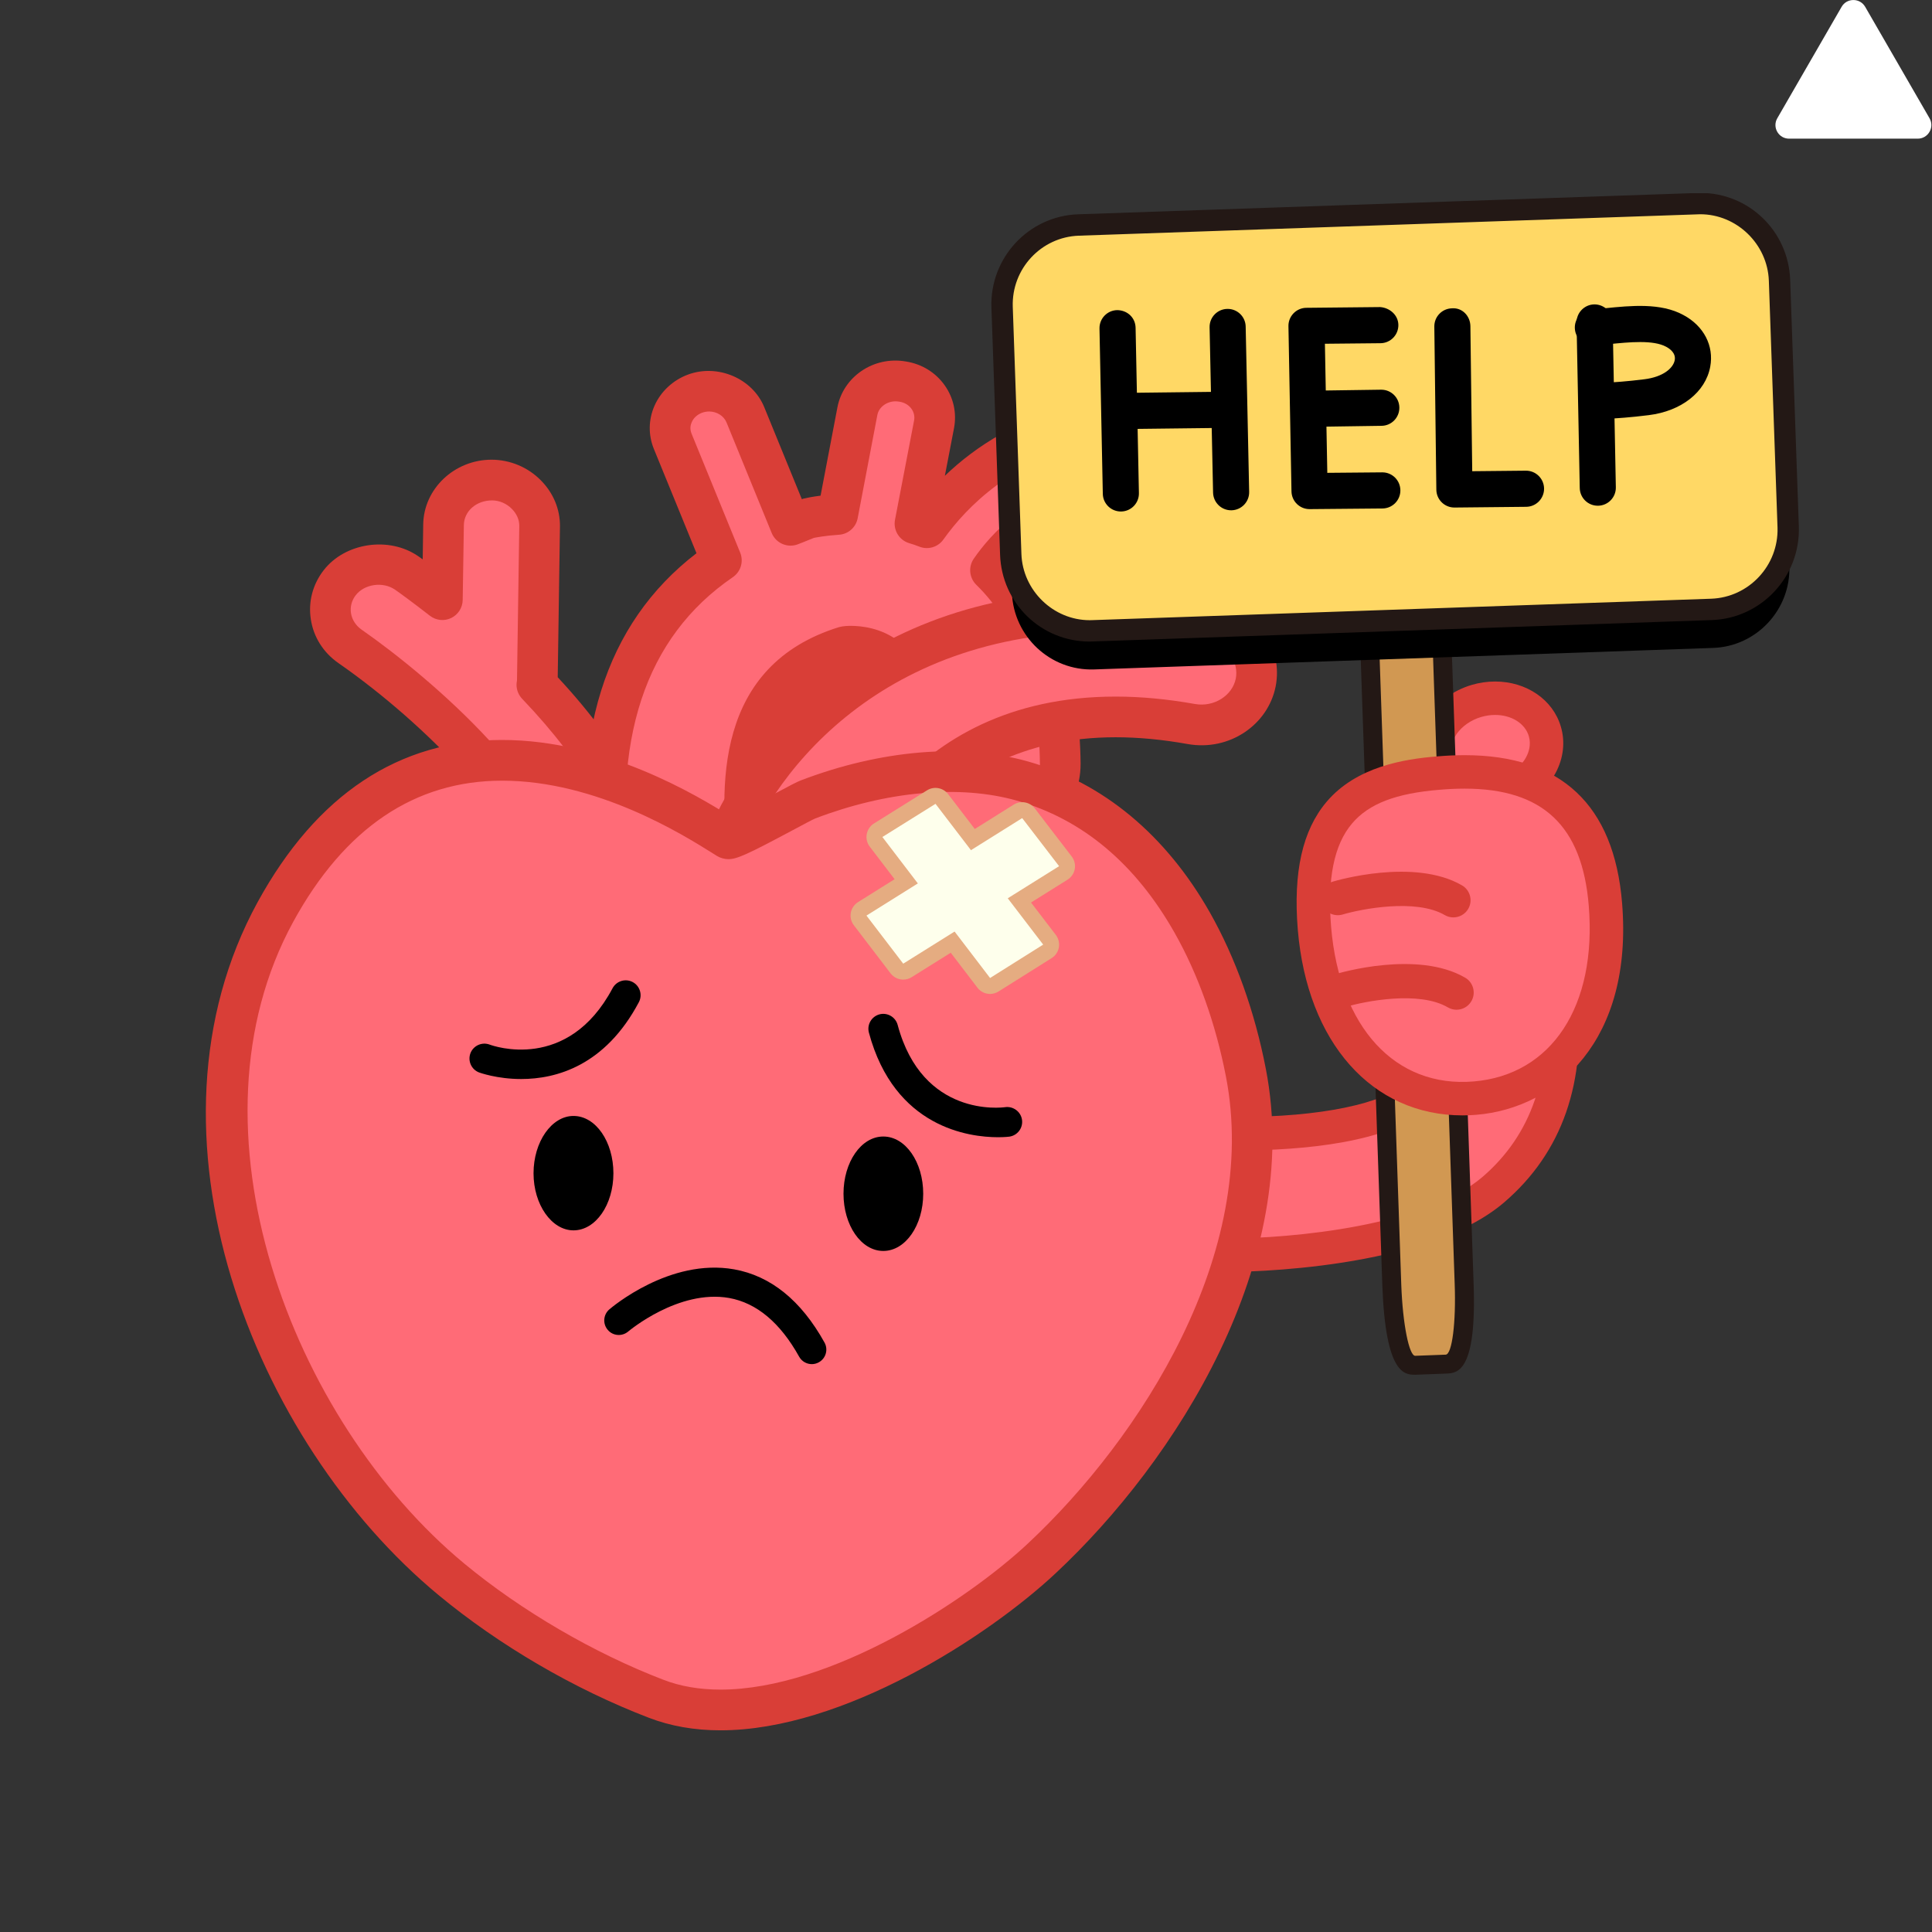 <svg xmlns="http://www.w3.org/2000/svg" xmlns:xlink="http://www.w3.org/1999/xlink" width="500" zoomAndPan="magnify" viewBox="0 0 375 375" height="500" preserveAspectRatio="xMidYMid meet" version="1.0"><rect x="0" y="0" width="375" height="375" fill="#333333" stroke="none"/><defs><clipPath id="50023875b3"><path d="M 344.492 0 L 375 0 L 375 27 L 344.492 27 Z M 344.492 0 " clip-rule="nonzero"/></clipPath><clipPath id="cba0386325"><path d="M 192 37.5 L 349.812 37.5 L 349.812 125 L 192 125 Z M 192 37.5 " clip-rule="nonzero"/></clipPath></defs><path fill="#ffffff" d="M 373.828 23.348 L 361.34 1.723 C 360.633 0.496 358.859 0.496 358.145 1.723 L 345.66 23.348 C 344.949 24.578 345.836 26.113 347.258 26.113 L 372.23 26.113 C 373.645 26.113 374.535 24.578 373.828 23.348 Z M 373.828 23.348 " fill-opacity="1" fill-rule="nonzero"/><g clip-path="url(#50023875b3)"><path fill="#ffffff" d="M 372.23 26.914 L 347.258 26.914 C 346.301 26.914 345.445 26.418 344.969 25.594 C 344.492 24.766 344.492 23.777 344.969 22.957 L 357.457 1.324 C 357.934 0.496 358.785 0.004 359.742 0.004 C 360.699 0.004 361.551 0.5 362.031 1.324 L 374.516 22.949 C 374.996 23.777 374.996 24.766 374.516 25.59 C 374.039 26.418 373.184 26.914 372.23 26.914 Z M 359.742 1.602 C 359.562 1.602 359.105 1.652 358.836 2.121 L 346.348 23.746 C 346.078 24.219 346.258 24.637 346.348 24.797 C 346.441 24.953 346.711 25.316 347.258 25.316 L 372.23 25.316 C 372.773 25.316 373.047 24.953 373.137 24.797 C 373.227 24.637 373.41 24.219 373.137 23.746 L 360.652 2.121 C 360.379 1.652 359.926 1.602 359.742 1.602 Z M 359.742 1.602 " fill-opacity="1" fill-rule="nonzero"/></g><path fill="#ffffff" d="M 358.008 10.5 L 361.359 10.5 L 361.359 13.598 L 360.711 19.812 L 358.641 19.812 L 358.008 13.598 Z M 358.008 10.5 " fill-opacity="1" fill-rule="nonzero"/><path fill="#ffffff" d="M 358.285 21.078 L 361.086 21.078 L 361.086 23.773 L 358.285 23.773 Z M 358.285 21.078 " fill-opacity="1" fill-rule="nonzero"/><path fill="#ff6b77" d="M 237.723 243.648 C 233.645 243.648 227.809 242.473 227.473 242.418 C 221.824 241.797 221.07 238.227 221.77 233.305 C 222.445 228.359 227.5 219.305 233.09 219.867 C 233.34 219.898 264.711 221.863 275.668 212.375 C 281.395 207.426 283.723 205.246 282.57 194.863 C 282.07 189.93 286.137 185.516 291.785 185.051 C 297.379 184.559 302.379 188.199 302.879 193.164 C 304.648 209.27 300.273 221.953 289.879 230.891 C 277.012 241.965 247.777 243.648 237.723 243.648 Z M 237.723 243.648 " fill-opacity="1" fill-rule="nonzero"/><path fill="#d93e37" d="M 237.723 246.895 C 235.098 246.895 231.418 246.465 227.086 245.645 C 223.996 245.301 221.648 244.145 220.148 242.215 C 217.961 239.391 218.148 235.723 218.559 232.848 C 219.355 226.984 225.363 215.832 233.41 216.637 C 233.617 216.648 236.277 216.805 240.176 216.805 C 256.324 216.805 268.492 214.293 273.547 209.918 C 278.891 205.297 280.332 204.055 279.352 195.219 C 279.031 192.109 279.984 189.062 282.023 186.605 C 284.301 183.867 287.758 182.121 291.52 181.812 C 291.938 181.773 292.371 181.758 292.805 181.758 C 299.742 181.758 305.461 186.52 306.102 192.836 C 307.996 210.027 303.25 223.668 291.992 233.352 C 276.703 246.516 241.668 246.895 237.723 246.895 Z M 232.727 223.094 C 229.738 223.094 225.559 229.539 224.984 233.746 C 224.578 236.617 224.918 237.77 225.277 238.23 C 225.75 238.844 226.926 239.09 227.828 239.188 C 232.176 239.996 235.527 240.402 237.723 240.402 C 251.141 240.402 276.777 237.879 287.766 228.43 C 297.301 220.223 301.305 208.477 299.656 193.516 C 299.328 190.348 295.926 187.945 292.078 188.281 C 290.012 188.453 288.176 189.355 287.012 190.762 C 286.363 191.539 285.633 192.832 285.801 194.531 C 287.102 206.219 284.113 209.367 277.789 214.832 C 269.707 221.836 252.875 223.301 240.18 223.301 C 235.809 223.301 232.922 223.117 232.73 223.094 C 232.73 223.094 232.73 223.094 232.727 223.094 Z M 232.727 223.094 " fill-opacity="1" fill-rule="nonzero"/><path fill="#d93e37" d="M 142.039 136.094 L 142.039 155.531 L 160.523 155.531 L 178.492 136.094 L 178.492 118.691 L 140.691 108.766 Z M 142.039 136.094 " fill-opacity="1" fill-rule="nonzero"/><path fill="#ff6b77" d="M 104.207 132.914 C 104.207 132.777 104.293 132.691 104.293 132.535 L 104.742 102.129 C 104.797 97.266 100.445 93.191 95.527 93.18 C 90.359 93.121 86.145 97 86.086 101.891 L 85.863 116.398 C 82.555 113.828 79.887 111.871 78.957 111.227 C 74.797 108.332 68.961 109.191 65.93 113.125 C 62.891 117.047 63.793 122.586 67.949 125.469 C 82.414 135.527 105.449 156.586 105.473 170.281 C 105.527 174.93 109.348 178.742 114.18 179.051 C 114.402 179.051 114.629 179.062 114.852 179.078 C 120.02 179.02 124.176 175.07 124.121 170.191 C 124.059 157.148 114.52 143.723 104.207 132.914 Z M 104.207 132.914 " fill-opacity="1" fill-rule="nonzero"/><path fill="#d93e37" d="M 114.852 183.027 C 114.766 183.027 114.688 183.023 114.605 183.02 L 114.18 183 C 107.059 182.551 101.605 176.988 101.523 170.324 C 101.504 159.984 82.914 140.688 65.699 128.711 C 62.773 126.684 60.859 123.664 60.332 120.215 C 59.805 116.824 60.688 113.449 62.805 110.707 C 66.953 105.316 75.543 104.039 81.211 107.98 C 81.41 108.121 81.691 108.32 82.047 108.574 L 82.145 101.832 C 82.223 94.891 88.184 89.227 95.418 89.227 C 99.047 89.238 102.496 90.703 104.996 93.25 C 107.418 95.703 108.727 98.871 108.688 102.176 L 108.254 131.453 C 121.352 145.527 128.012 158.551 128.07 170.172 C 128.105 173.605 126.73 176.855 124.172 179.297 C 121.699 181.66 118.402 182.984 114.895 183.027 C 114.879 183.027 114.863 183.027 114.852 183.027 Z M 114.484 175.105 C 114.574 175.105 114.742 175.117 114.934 175.125 C 116.387 175.082 117.727 174.535 118.723 173.582 C 119.672 172.672 120.188 171.484 120.176 170.234 C 120.129 160.32 113.797 148.695 101.355 135.641 C 100.652 134.906 100.258 133.93 100.258 132.914 C 100.258 132.668 100.297 132.371 100.348 132.082 L 100.793 102.07 C 100.801 100.902 100.301 99.738 99.371 98.793 C 98.34 97.738 96.926 97.129 95.516 97.129 L 95.512 97.129 C 92.426 97.129 90.062 99.238 90.035 101.938 L 89.809 116.457 C 89.785 117.957 88.918 119.309 87.574 119.957 C 86.238 120.605 84.637 120.441 83.441 119.516 C 80.219 117.004 77.609 115.102 76.703 114.473 C 74.344 112.824 70.727 113.352 69.043 115.535 C 68.262 116.551 67.938 117.781 68.125 119.004 C 68.324 120.289 69.062 121.426 70.191 122.219 C 83.746 131.648 109.387 153.82 109.414 170.27 C 109.445 172.785 111.648 174.926 114.426 175.105 C 114.438 175.105 114.457 175.105 114.484 175.105 Z M 114.484 175.105 " fill-opacity="1" fill-rule="nonzero"/><path fill="#ff6b77" d="M 205.789 148.234 C 205.625 131.566 200.902 119.141 192.258 110.676 C 195.57 105.867 202.254 98.855 213.992 96.242 C 218.035 95.344 220.562 91.492 219.613 87.625 C 218.652 83.789 214.609 81.41 210.535 82.289 C 194.332 85.898 184.898 95.414 179.895 102.43 C 179.141 102.117 178.383 101.883 177.598 101.641 L 181.305 82.371 C 182.031 78.477 179.391 74.723 175.176 74.062 C 171.078 73.363 167.141 75.949 166.414 79.824 L 162.598 99.859 C 160.066 100.023 158.102 100.352 157.207 100.531 C 155.969 100.941 154.68 101.484 153.441 101.965 L 144.676 80.516 C 143.164 76.789 138.781 74.98 134.902 76.41 C 131.035 77.844 129.062 81.977 130.578 85.672 L 140.016 108.77 C 125.129 118.941 113.676 137.652 118.617 172.414 L 118.785 173.805 C 118.617 177.98 120.52 182.145 124.348 184.816 C 125.527 185.629 126.871 186.262 128.223 186.684 C 133.613 188.355 139.793 186.613 143.355 182.031 C 146.812 177.578 146.164 173.203 145.578 168.973 C 141.98 143.586 147.91 130.469 164.055 125.484 C 164.109 125.469 168.555 124.922 172.004 127.59 C 176.137 130.754 178.465 138.176 178.547 148.492 C 178.66 155.617 184.816 161.352 192.312 161.27 C 199.836 161.195 205.848 155.363 205.789 148.234 Z M 205.789 148.234 " fill-opacity="1" fill-rule="nonzero"/><path fill="#d93e37" d="M 132.363 191.25 C 130.555 191.25 128.766 190.984 127.059 190.453 C 125.285 189.902 123.57 189.078 122.109 188.062 C 117.418 184.789 114.715 179.547 114.832 173.984 L 114.695 172.887 C 110.469 143.113 117.352 121.074 135.188 107.383 L 126.926 87.164 C 125.812 84.449 125.848 81.465 127.031 78.773 C 128.25 75.996 130.617 73.785 133.543 72.703 C 139.324 70.566 146.07 73.469 148.336 79.023 L 155.637 96.891 C 155.75 96.852 155.859 96.812 155.973 96.777 C 156.629 96.625 157.758 96.402 159.273 96.207 L 162.539 79.082 C 163.641 73.191 169.496 69.059 175.84 70.164 C 178.914 70.648 181.605 72.293 183.375 74.805 C 185.09 77.23 185.727 80.176 185.176 83.098 L 183.398 92.352 C 189.379 86.613 197.887 81.055 209.676 78.43 C 216.004 77.07 221.996 80.859 223.438 86.664 C 224.148 89.516 223.68 92.469 222.125 94.977 C 220.508 97.598 217.922 99.414 214.844 100.098 C 206.387 101.98 200.871 106.359 197.426 110.41 C 205.441 119.645 209.582 132.332 209.742 148.191 C 209.809 157.492 202.012 165.125 192.352 165.215 C 182.617 165.215 174.742 157.738 174.605 148.551 C 174.531 139.715 172.664 133.062 169.609 130.719 C 167.805 129.332 165.5 129.355 164.824 129.375 C 154.883 132.555 145.438 139.84 149.488 168.41 C 150.137 173.066 150.918 178.711 146.48 184.445 C 143.164 188.715 137.887 191.25 132.363 191.25 Z M 137.645 79.871 C 137.176 79.871 136.715 79.953 136.273 80.113 C 135.344 80.457 134.625 81.109 134.266 81.945 C 134.035 82.453 133.855 83.246 134.23 84.168 L 143.672 107.27 C 144.375 108.996 143.777 110.977 142.246 112.027 C 125.172 123.695 118.539 143.824 122.523 171.855 L 122.699 173.328 C 122.727 173.539 122.734 173.754 122.727 173.965 C 122.605 176.992 124.023 179.766 126.605 181.574 C 127.41 182.129 128.375 182.594 129.395 182.906 C 133.258 184.117 137.824 182.723 140.25 179.605 C 142.531 176.66 142.281 173.895 141.691 169.629 C 139.266 152.555 138.852 129.133 162.895 121.711 C 163.703 121.5 164.633 121.477 165.133 121.477 C 167.156 121.477 171.059 121.867 174.418 124.461 C 179.602 128.438 182.398 136.738 182.496 148.461 C 182.57 153.332 186.902 157.324 192.148 157.324 C 197.59 157.27 201.887 153.211 201.848 148.27 C 201.691 133.07 197.539 121.371 189.496 113.508 C 188.125 112.16 187.918 110.023 189.012 108.441 C 192.25 103.727 199.699 95.383 213.141 92.391 C 214.113 92.172 214.926 91.617 215.418 90.82 C 215.715 90.336 216.027 89.555 215.781 88.578 C 215.355 86.871 213.328 85.734 211.363 86.148 C 196.617 89.438 187.859 98.066 183.105 104.727 C 182.047 106.219 180.082 106.785 178.398 106.086 C 177.758 105.824 177.105 105.625 176.438 105.418 C 174.516 104.828 173.34 102.875 173.719 100.895 L 177.422 81.625 C 177.574 80.836 177.395 80.031 176.93 79.367 C 176.402 78.621 175.562 78.121 174.566 77.965 C 174.285 77.922 174.055 77.898 173.828 77.898 C 172.094 77.898 170.574 79.043 170.293 80.555 L 166.473 100.594 C 166.137 102.359 164.648 103.676 162.855 103.793 C 160.176 103.969 158.336 104.332 157.984 104.402 C 157.621 104.551 156.789 104.887 155.957 105.219 L 154.863 105.648 C 152.867 106.414 150.598 105.449 149.785 103.453 L 141.023 82.008 C 140.504 80.727 139.141 79.871 137.645 79.871 Z M 137.645 79.871 " fill-opacity="1" fill-rule="nonzero"/><path fill="#ff6b77" d="M 146.477 179.762 C 140.941 178.078 137.883 172.48 139.566 167.168 C 146.277 146.352 174.898 109.832 235.227 120.656 C 241.012 121.711 244.801 126.984 243.734 132.477 C 242.641 137.961 237.047 141.559 231.238 140.531 C 174.422 130.34 163.105 179.961 162.539 181.719 C 160.828 187.059 152.258 181.438 146.645 179.82 C 146.586 179.805 146.531 179.777 146.477 179.762 Z M 146.477 179.762 " fill-opacity="1" fill-rule="nonzero"/><path fill="#d93e37" d="M 159.281 187.922 C 156.316 187.922 153.027 186.559 149.848 185.242 C 148.344 184.621 146.863 183.996 145.551 183.617 C 141.57 182.398 138.516 179.898 136.734 176.508 C 135.012 173.234 134.695 169.492 135.805 165.973 C 141.945 146.934 165.344 114.742 214.121 114.742 C 221.098 114.742 228.434 115.426 235.918 116.77 C 239.867 117.488 243.25 119.656 245.449 122.875 C 247.543 125.938 248.309 129.617 247.605 133.23 C 246.121 140.695 238.621 145.844 230.547 144.422 C 225.672 143.547 220.965 143.102 216.543 143.102 C 180.023 143.102 168.965 173.172 166.449 182.383 C 166.434 182.438 166.312 182.871 166.293 182.926 C 165.277 186.102 162.723 187.922 159.281 187.922 Z M 214.121 122.645 C 169.879 122.645 148.797 151.395 143.32 168.387 C 142.852 169.859 142.996 171.441 143.723 172.832 C 144.516 174.34 145.898 175.461 147.621 175.984 C 149.289 176.473 151.066 177.199 152.867 177.945 C 154.926 178.793 157.441 179.84 158.926 180 C 162.148 168.605 175.121 135.207 216.547 135.207 C 221.43 135.207 226.605 135.691 231.934 136.645 C 235.641 137.301 239.207 135.016 239.867 131.703 C 240.156 130.203 239.828 128.645 238.938 127.336 C 237.938 125.871 236.371 124.879 234.52 124.543 C 227.5 123.285 220.629 122.645 214.121 122.645 Z M 214.121 122.645 " fill-opacity="1" fill-rule="nonzero"/><path fill="#ff6b77" d="M 231.406 179.074 C 224.129 166.242 213.375 155.812 198.434 151.594 C 184.926 147.785 169.672 150.262 156.809 155.176 C 155.152 155.812 142.062 163.289 141.25 162.785 C 134.625 158.766 82.891 123.27 53.457 177.008 C 30.453 219.078 52.277 277.273 87.609 306.535 C 98.98 315.953 113.27 324.332 127.352 329.73 C 151.363 339.004 187.336 316.406 202.199 302.488 C 226.352 279.918 248.48 242.473 241.82 208.199 C 239.887 198.195 236.488 188.043 231.406 179.074 Z M 231.406 179.074 " fill-opacity="1" fill-rule="nonzero"/><path fill="#d93e37" d="M 139.84 335.855 C 139.84 335.855 139.844 335.855 139.84 335.855 C 134.789 335.855 130.117 335.031 125.934 333.414 C 111.457 327.863 96.953 319.398 85.094 309.582 C 49.137 279.801 25.504 219.926 49.996 175.117 C 61.441 154.223 77.406 143.625 97.457 143.625 C 117.547 143.625 135.344 154.438 141.805 158.477 C 143.945 157.492 148.047 155.301 150.234 154.129 C 153.473 152.398 154.676 151.77 155.398 151.488 C 170.887 145.57 186.75 144.195 199.504 147.793 C 214.078 151.906 226.293 162.051 234.844 177.125 C 239.801 185.883 243.555 196.363 245.695 207.449 C 252.957 244.801 228.254 283.547 204.895 305.375 C 191.812 317.629 163.688 335.855 139.84 335.855 Z M 97.457 151.527 C 80.512 151.527 66.871 160.738 56.922 178.91 C 35.066 218.879 56.445 275.598 90.121 303.492 C 101.176 312.645 115.262 320.863 128.766 326.043 C 132.043 327.312 135.773 327.953 139.84 327.953 C 161.258 327.953 187.797 310.566 199.504 299.605 C 221.395 279.152 244.594 243.141 237.953 208.953 C 235.969 198.703 232.52 189.047 227.973 181.027 C 220.367 167.609 210.074 158.988 197.359 155.398 C 186.258 152.262 172.105 153.562 158.219 158.871 C 157.648 159.109 155.969 160.023 153.945 161.098 C 145.035 165.859 143.043 166.762 141.371 166.762 C 141.371 166.762 141.371 166.762 141.367 166.762 C 140.637 166.762 139.793 166.531 139.168 166.145 L 138.121 165.488 C 132.609 162.039 115.836 151.527 97.457 151.527 Z M 97.457 151.527 " fill-opacity="1" fill-rule="nonzero"/><path fill="#000000" d="M 119.062 227.738 C 119.062 233.812 115.637 238.812 111.312 238.812 C 107.074 238.812 103.559 233.812 103.559 227.738 C 103.559 221.609 107.074 216.605 111.312 216.605 C 115.637 216.605 119.062 221.609 119.062 227.738 Z M 119.062 227.738 " fill-opacity="1" fill-rule="evenodd"/><path fill="#000000" d="M 179.195 231.703 C 179.195 237.828 175.766 242.809 171.445 242.809 C 167.141 242.809 163.723 237.828 163.723 231.703 C 163.723 225.574 167.141 220.598 171.445 220.598 C 175.766 220.594 179.195 225.574 179.195 231.703 Z M 179.195 231.703 " fill-opacity="1" fill-rule="evenodd"/><path fill="#000000" d="M 101.172 209.438 C 96.441 209.438 93.062 208.184 92.98 208.16 C 91.492 207.586 90.75 205.91 91.316 204.422 C 91.895 202.938 93.555 202.203 95.035 202.754 C 95.652 202.988 110.203 208.207 118.898 191.816 C 119.648 190.414 121.395 189.867 122.805 190.617 C 124.211 191.367 124.746 193.117 124.004 194.523 C 117.453 206.879 107.93 209.438 101.172 209.438 Z M 101.172 209.438 " fill-opacity="1" fill-rule="nonzero"/><path fill="#000000" d="M 193.707 220.734 C 188.141 220.734 173.609 218.898 168.652 200.43 C 168.242 198.887 169.156 197.305 170.699 196.887 C 172.219 196.477 173.82 197.387 174.234 198.934 C 179.066 216.961 194.449 214.988 195.105 214.898 C 196.656 214.684 198.148 215.77 198.371 217.352 C 198.594 218.93 197.5 220.395 195.918 220.621 C 195.875 220.629 195.059 220.734 193.707 220.734 Z M 193.707 220.734 " fill-opacity="1" fill-rule="nonzero"/><path fill="#000000" d="M 157.574 264.777 C 156.582 264.777 155.621 264.254 155.109 263.324 C 151.438 256.73 146.871 252.902 141.523 251.938 C 131.699 250.207 122.039 258.363 121.938 258.441 C 120.75 259.453 118.969 259.316 117.973 258.137 C 116.953 256.957 117.086 255.18 118.262 254.16 C 118.738 253.754 130.008 244.168 142.48 246.375 C 149.59 247.641 155.5 252.418 160.031 260.578 C 160.793 261.941 160.305 263.66 158.941 264.418 C 158.508 264.66 158.039 264.777 157.574 264.777 Z M 157.574 264.777 " fill-opacity="1" fill-rule="nonzero"/><path fill="#ff6b77" d="M 299.848 141.949 C 301.336 146.941 297.746 152.395 291.902 154.125 C 286.086 155.84 280.16 153.195 278.676 148.203 C 277.215 143.215 280.75 137.762 286.594 136.047 C 292.438 134.332 298.387 136.965 299.848 141.949 Z M 299.848 141.949 " fill-opacity="1" fill-rule="nonzero"/><path fill="#d93e37" d="M 288.324 157.898 C 282.25 157.898 277.129 154.375 275.562 149.141 C 273.598 142.41 278.133 135.148 285.68 132.934 C 287.16 132.5 288.684 132.281 290.199 132.281 C 296.293 132.281 301.43 135.805 302.961 141.043 C 303.84 143.984 303.473 147.199 301.918 150.07 C 300.086 153.465 296.766 156.074 292.82 157.246 C 291.344 157.676 289.832 157.898 288.324 157.898 Z M 290.199 138.77 C 289.297 138.77 288.395 138.906 287.504 139.164 C 283.391 140.375 280.828 144.02 281.785 147.297 C 282.719 150.43 286.953 152.195 290.984 151.012 C 293.285 150.328 295.199 148.859 296.215 146.977 C 296.727 146.027 297.23 144.547 296.742 142.887 C 296.016 140.418 293.387 138.77 290.199 138.77 Z M 290.199 138.77 " fill-opacity="1" fill-rule="nonzero"/><path fill="#231815" d="M 274.758 266.836 L 274.688 266.836 C 272.684 266.836 268.953 266.836 268.312 249.574 L 263.543 111.367 C 263.285 102.547 264.102 97.082 265.969 95.105 L 267.02 93.992 L 268.895 93.777 L 274.738 93.555 C 277.078 93.605 280.676 93.566 281.25 110.723 L 286.023 249.035 C 286.668 266.344 282.832 266.516 280.777 266.609 Z M 271.336 101.039 C 271.035 102.84 270.742 106.242 270.887 111.133 L 275.664 249.312 C 275.844 254.195 276.375 257.594 276.812 259.402 L 278.266 259.348 C 278.57 257.543 278.859 254.148 278.684 249.293 L 273.906 110.969 C 273.738 106.129 273.219 102.766 272.797 100.984 Z M 271.336 101.039 " fill-opacity="1" fill-rule="nonzero"/><path fill="#d19852" d="M 282.352 249.16 C 282.633 256.668 281.852 262.879 280.613 262.938 L 274.688 263.16 C 273.504 263.16 272.27 257.004 271.988 249.438 L 267.215 111.242 C 266.992 103.707 267.746 97.48 268.984 97.453 L 274.883 97.227 C 276.121 97.156 277.328 103.328 277.578 110.844 Z M 282.352 249.16 " fill-opacity="1" fill-rule="nonzero"/><path fill="#000000" d="M 347.312 109.832 L 345.656 61.891 C 345.375 53.426 338.211 46.734 329.758 46.988 L 209.613 51.16 C 201.184 51.434 194.473 58.625 194.785 67.105 L 196.41 115.062 C 196.746 123.566 203.875 130.215 212.336 129.938 L 332.484 125.762 C 340.91 125.492 347.625 118.34 347.312 109.832 Z M 347.312 109.832 " fill-opacity="1" fill-rule="nonzero"/><path fill="#d19852" d="M 347.09 102.359 L 345.402 54.41 C 345.098 45.934 337.961 39.23 329.477 39.523 L 209.332 43.672 C 200.875 43.965 194.219 51.16 194.504 59.609 L 196.184 107.57 C 196.469 116.059 203.598 122.754 212.082 122.441 L 332.203 118.285 C 340.66 117.984 347.336 110.844 347.09 102.359 Z M 347.09 102.359 " fill-opacity="1" fill-rule="nonzero"/><path fill="#ffd865" d="M 347.09 102.359 L 345.402 54.41 C 345.098 45.934 337.961 39.23 329.477 39.523 L 209.332 43.672 C 200.875 43.965 194.219 51.16 194.504 59.609 L 196.184 107.57 C 196.469 116.059 203.598 122.754 212.082 122.441 L 332.203 118.285 C 340.66 117.984 347.336 110.844 347.09 102.359 Z M 347.09 102.359 " fill-opacity="1" fill-rule="nonzero"/><g clip-path="url(#cba0386325)"><path fill="#231815" d="M 211.516 124.527 C 202.078 124.527 194.43 117.105 194.113 107.641 L 192.434 59.684 C 192.109 50.039 199.652 41.93 209.262 41.594 L 330.012 37.438 C 339.461 37.438 347.133 44.859 347.473 54.332 L 349.156 102.281 C 349.441 111.914 341.871 120.02 332.277 120.355 Z M 330.012 41.586 L 209.406 45.746 C 202.078 46 196.328 52.188 196.578 59.543 L 198.254 107.5 C 198.492 114.602 204.438 120.379 211.516 120.379 L 212.008 120.367 L 332.133 116.211 C 339.453 115.953 345.234 109.77 345.016 102.418 L 343.332 54.48 C 343.074 47.375 337.102 41.586 330.012 41.586 Z M 330.012 41.586 " fill-opacity="1" fill-rule="nonzero"/></g><path fill="#000000" d="M 310.125 98.16 C 308.223 98.16 306.664 96.637 306.629 94.719 L 306.008 62.656 C 305.969 60.723 307.512 59.121 309.438 59.082 C 311.359 59.059 312.977 60.586 313.016 62.52 L 313.633 94.586 C 313.672 96.523 312.129 98.125 310.199 98.16 C 310.18 98.16 310.152 98.16 310.125 98.16 Z M 310.125 98.16 " fill-opacity="1" fill-rule="nonzero"/><path fill="#000000" d="M 310.293 81.391 C 308.457 81.391 306.91 79.957 306.801 78.094 C 306.684 76.16 308.156 74.5 310.09 74.387 L 310.875 74.34 C 313.496 74.184 315.664 74.055 319.156 73.617 C 322.852 73.164 324.781 71.43 325.062 69.914 C 325.316 68.555 324.141 67.703 323.418 67.316 C 320.91 65.938 316.277 66.398 312.191 66.812 C 311.262 66.906 310.344 66.996 309.457 67.07 C 307.555 67.219 305.84 65.793 305.684 63.859 C 305.523 61.93 306.957 60.238 308.887 60.078 C 309.734 60.012 310.605 59.922 311.492 59.836 C 316.578 59.32 322.367 58.742 326.75 61.148 C 330.699 63.258 332.711 67.117 331.953 71.195 C 331.035 76.117 326.355 79.797 320.023 80.578 C 316.34 81.039 314.051 81.176 311.285 81.34 L 310.508 81.387 C 310.438 81.391 310.363 81.391 310.293 81.391 Z M 310.293 81.391 " fill-opacity="1" fill-rule="nonzero"/><path fill="#000000" d="M 217.555 99.281 C 215.652 99.281 214.09 97.758 214.055 95.848 L 213.41 63.77 C 213.375 61.836 214.902 60.234 216.844 60.195 C 218.867 60.219 220.383 61.695 220.418 63.629 L 221.062 95.707 C 221.102 97.645 219.562 99.246 217.625 99.281 C 217.605 99.281 217.582 99.281 217.555 99.281 Z M 217.555 99.281 " fill-opacity="1" fill-rule="nonzero"/><path fill="#000000" d="M 238.957 99.047 C 237.055 99.047 235.5 97.523 235.457 95.613 L 234.781 63.535 C 234.742 61.598 236.277 59.996 238.211 59.957 C 238.242 59.957 238.266 59.957 238.289 59.957 C 240.191 59.957 241.75 61.48 241.785 63.391 L 242.461 95.469 C 242.504 97.402 240.965 99.004 239.035 99.047 C 239.008 99.047 238.984 99.047 238.957 99.047 Z M 238.957 99.047 " fill-opacity="1" fill-rule="nonzero"/><path fill="#000000" d="M 254.184 98.82 C 252.273 98.82 250.715 97.293 250.676 95.383 L 250.086 63.316 C 250.066 62.379 250.426 61.477 251.082 60.805 C 251.73 60.137 252.621 59.754 253.559 59.746 L 267.883 59.602 C 269.738 59.734 271.402 61.145 271.422 63.078 C 271.441 65.016 269.883 66.602 267.949 66.617 L 257.164 66.723 L 257.629 91.777 L 268.277 91.684 C 268.293 91.684 268.305 91.684 268.312 91.684 C 270.23 91.684 271.793 93.234 271.812 95.16 C 271.832 97.098 270.273 98.68 268.336 98.695 L 254.219 98.82 C 254.203 98.82 254.195 98.82 254.184 98.82 Z M 254.184 98.82 " fill-opacity="1" fill-rule="nonzero"/><path fill="#000000" d="M 217.277 83.289 C 215.363 83.289 213.801 81.742 213.777 79.824 C 213.75 77.887 215.297 76.297 217.234 76.273 L 236.191 76.051 C 238.141 76.133 239.715 77.582 239.738 79.516 C 239.762 81.453 238.211 83.043 236.273 83.066 L 217.324 83.289 C 217.305 83.289 217.293 83.289 217.277 83.289 Z M 217.277 83.289 " fill-opacity="1" fill-rule="nonzero"/><path fill="#000000" d="M 254.434 82.855 C 252.523 82.855 250.957 81.316 250.934 79.398 C 250.902 77.461 252.445 75.863 254.383 75.836 L 268.055 75.641 C 268.082 75.641 268.098 75.641 268.109 75.641 C 270.023 75.641 271.586 77.176 271.613 79.094 C 271.645 81.031 270.102 82.629 268.16 82.652 L 254.484 82.852 C 254.469 82.855 254.445 82.855 254.434 82.855 Z M 254.434 82.855 " fill-opacity="1" fill-rule="nonzero"/><path fill="#000000" d="M 282.297 98.512 C 280.379 98.512 278.816 96.969 278.793 95.047 L 278.402 63.395 C 278.375 61.457 279.922 59.871 281.863 59.844 C 283.855 59.699 285.379 61.371 285.402 63.305 L 285.758 91.461 L 296.16 91.359 C 296.176 91.359 296.188 91.359 296.199 91.359 C 298.117 91.359 299.68 92.906 299.703 94.828 C 299.719 96.766 298.164 98.352 296.242 98.371 L 282.336 98.512 C 282.316 98.512 282.305 98.512 282.297 98.512 Z M 282.297 98.512 " fill-opacity="1" fill-rule="nonzero"/><path fill="#ff6b77" d="M 311.613 175.523 C 313.5 198.488 301.898 211.855 286.281 213.148 C 270.668 214.438 257.074 203.156 255.141 180.227 C 253.25 157.332 263.562 151.312 279.207 150.051 C 294.738 148.742 309.734 152.648 311.613 175.523 Z M 311.613 175.523 " fill-opacity="1" fill-rule="nonzero"/><path fill="#d93e37" d="M 283.883 216.496 C 266.305 216.496 253.754 202.371 251.906 180.504 C 250.98 169.281 252.812 161.148 257.488 155.633 C 263.273 148.812 272.504 147.332 278.941 146.816 C 280.727 146.664 282.512 146.578 284.273 146.578 C 302.996 146.578 313.281 156.227 314.844 175.258 C 317.027 201.871 302.203 215.086 286.547 216.383 C 285.66 216.457 284.766 216.496 283.883 216.496 Z M 284.277 153.074 C 282.691 153.074 281.09 153.152 279.473 153.289 C 270.949 153.977 265.695 155.996 262.434 159.836 C 258.926 163.973 257.598 170.555 258.371 179.961 C 260.02 199.406 270.828 211.176 286.02 209.91 C 301.195 208.652 309.977 195.258 308.375 175.789 C 307.109 160.289 299.445 153.074 284.277 153.074 Z M 284.277 153.074 " fill-opacity="1" fill-rule="nonzero"/><path fill="#ffd9d9" d="M 259.656 174.309 C 259.656 174.309 273.98 170.008 282.102 174.734 " fill-opacity="1" fill-rule="nonzero"/><path fill="#d93e37" d="M 282.094 178.066 C 281.531 178.066 280.949 177.926 280.426 177.613 C 274.812 174.355 264.219 176.43 260.609 177.504 C 258.852 178.02 256.996 177.031 256.469 175.266 C 255.945 173.504 256.945 171.645 258.699 171.121 C 259.34 170.926 274.512 166.465 283.777 171.852 C 285.367 172.777 285.906 174.816 284.984 176.41 C 284.363 177.473 283.242 178.066 282.094 178.066 Z M 282.094 178.066 " fill-opacity="1" fill-rule="nonzero"/><path fill="#ffd9d9" d="M 260.277 192.246 C 260.277 192.246 274.602 187.918 282.715 192.652 " fill-opacity="1" fill-rule="nonzero"/><path fill="#d93e37" d="M 282.707 195.988 C 282.141 195.988 281.57 195.844 281.035 195.535 C 275.414 192.234 264.836 194.355 261.234 195.438 C 259.48 195.969 257.613 194.977 257.09 193.207 C 256.559 191.449 257.551 189.586 259.316 189.055 C 259.957 188.859 275.133 184.367 284.395 189.773 C 285.984 190.699 286.516 192.746 285.594 194.332 C 284.973 195.395 283.859 195.988 282.707 195.988 Z M 282.707 195.988 " fill-opacity="1" fill-rule="nonzero"/><path fill="#e5ac81" d="M 175.316 190.141 C 174.383 190.141 173.477 189.723 172.863 188.93 L 165.734 179.594 C 165.203 178.902 164.988 178.02 165.141 177.164 C 165.301 176.309 165.812 175.555 166.551 175.094 L 196.766 156.172 C 198.109 155.336 199.883 155.645 200.852 156.906 L 208.016 166.242 C 208.547 166.934 208.766 167.816 208.613 168.672 C 208.453 169.531 207.941 170.285 207.203 170.75 L 176.953 189.668 C 176.453 189.984 175.887 190.141 175.316 190.141 Z M 172.703 178.535 L 176.066 182.93 L 201.047 167.309 L 197.664 162.906 Z M 172.703 178.535 " fill-opacity="1" fill-rule="nonzero"/><path fill="#e5ac81" d="M 192.172 192.922 C 191.234 192.922 190.316 192.5 189.719 191.707 L 168.82 164.336 C 168.293 163.645 168.074 162.762 168.234 161.906 C 168.391 161.047 168.898 160.293 169.641 159.832 L 179.945 153.398 C 181.281 152.559 183.055 152.875 184.035 154.145 L 204.934 181.469 C 205.461 182.16 205.672 183.043 205.523 183.898 C 205.367 184.758 204.859 185.508 204.121 185.969 L 193.816 192.445 C 193.305 192.766 192.738 192.922 192.172 192.922 Z M 175.789 163.285 L 192.91 185.711 L 197.969 182.535 L 180.836 160.137 Z M 175.789 163.285 " fill-opacity="1" fill-rule="nonzero"/><path fill="#feffec" d="M 205.57 168.125 L 175.316 187.047 L 168.18 177.715 L 198.406 158.793 Z M 205.57 168.125 " fill-opacity="1" fill-rule="nonzero"/><path fill="#feffec" d="M 192.172 189.828 L 171.27 162.461 L 181.582 156.023 L 202.48 183.348 Z M 192.172 189.828 " fill-opacity="1" fill-rule="nonzero"/></svg>